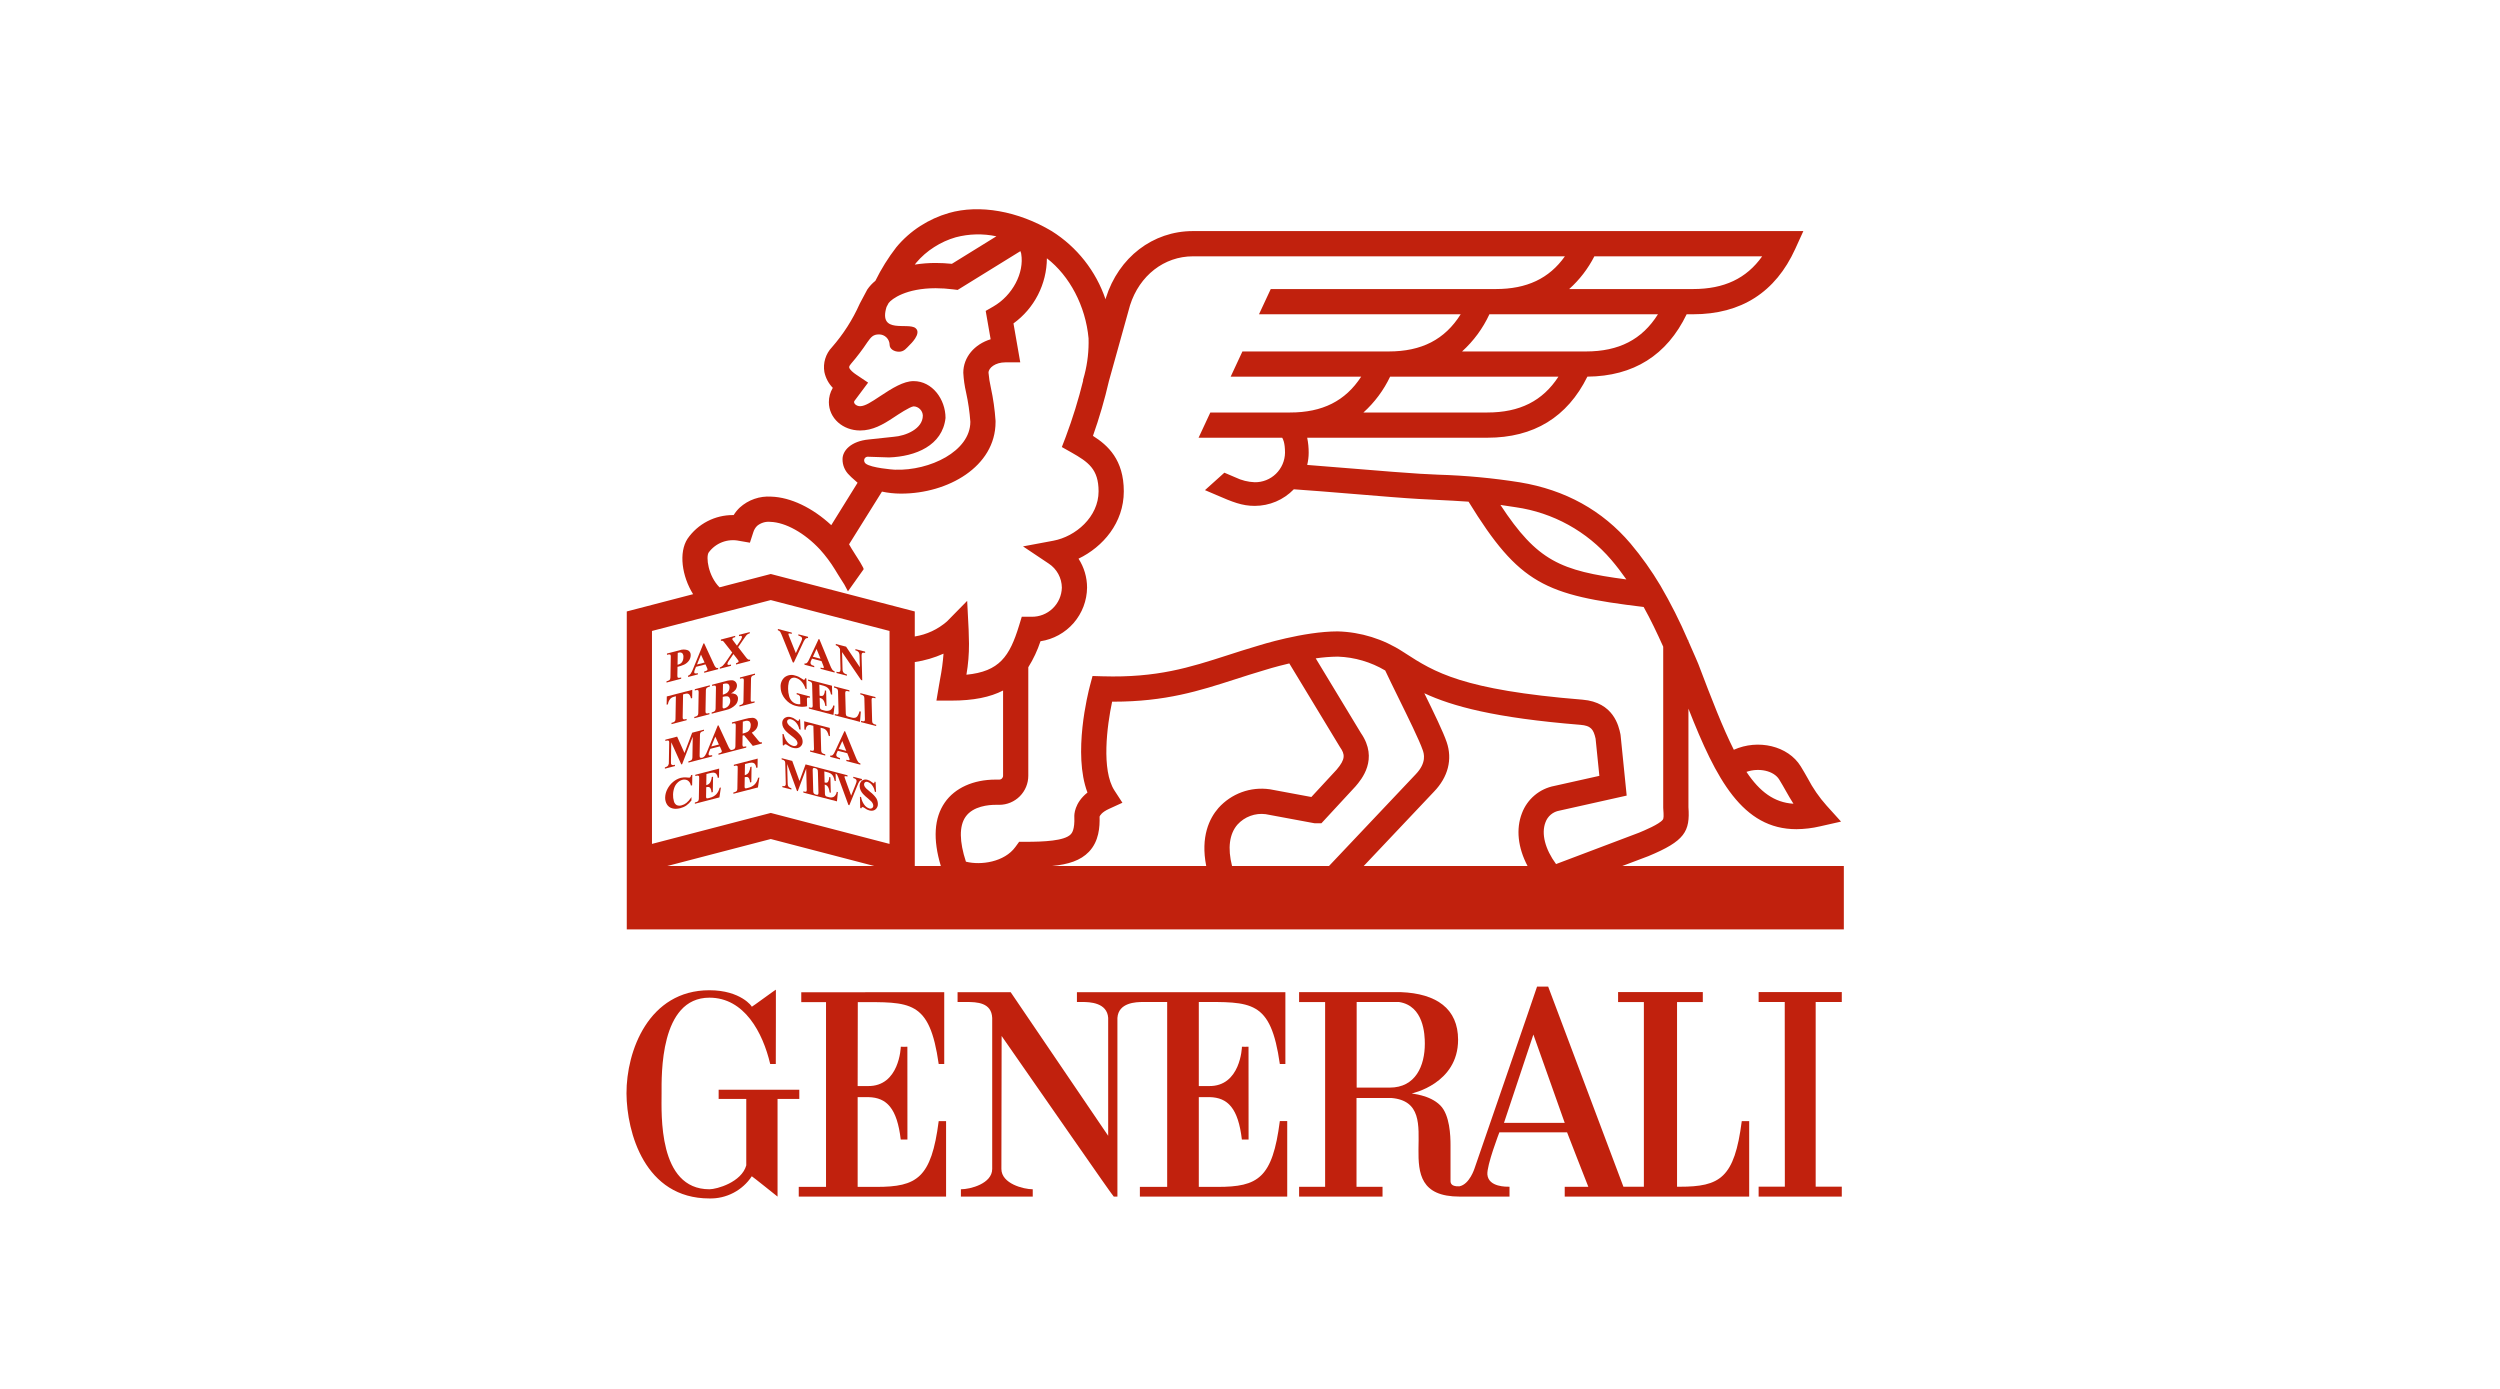 <?xml version="1.0" encoding="UTF-8"?> <svg xmlns="http://www.w3.org/2000/svg" width="144" height="80" viewBox="0 0 144 80" fill="none"><g clip-path="url(#clip0_10138_129)"><mask id="mask0_10138_129" style="mask-type:luminance" maskUnits="userSpaceOnUse" x="-32" y="-27" width="208" height="149"><path d="M175.739 -26.197H-31.805V121.391H175.739V-26.197Z" fill="white"></path></mask><g mask="url(#mask0_10138_129)"><path fill-rule="evenodd" clip-rule="evenodd" d="M49.401 62.557L49.409 57.723C52.433 57.723 53.542 57.57 54.069 61.287H54.388V57.151L46.153 57.154V57.723H47.579V68.363H46.008V68.924H54.494V64.576H54.069C53.646 67.864 52.814 68.365 50.482 68.365H49.401V63.195H50.028C51.074 63.221 51.67 63.833 51.883 65.637H52.268L52.265 60.292C52.258 60.302 51.886 60.292 51.886 60.292C51.886 60.318 51.811 62.59 49.982 62.557L49.401 62.557Z" fill="#C1210D"></path><path fill-rule="evenodd" clip-rule="evenodd" d="M46.04 62.77H41.394V63.297H42.985V67.124C42.716 68.096 41.288 68.502 40.862 68.502C37.894 68.502 38.107 64.15 38.107 62.986C38.107 61.92 38.001 57.466 40.862 57.466C42.878 57.466 43.938 59.478 44.364 61.286H44.686C44.686 60.541 44.698 56.999 44.691 57.007C44.698 56.979 43.308 58.006 43.303 57.99C43.335 57.984 42.668 57.038 40.862 57.038C37.36 57.038 36.076 60.541 36.086 62.986C36.103 65.221 37.131 69.031 40.862 69.031C41.344 69.042 41.82 68.931 42.247 68.707C42.674 68.484 43.038 68.156 43.303 67.753C43.308 67.739 44.782 68.92 44.787 68.924V63.297H46.04L46.04 62.77Z" fill="#C1210D"></path><path fill-rule="evenodd" clip-rule="evenodd" d="M100.326 64.576C99.904 67.864 99.072 68.356 96.741 68.356H96.598V57.718H98.082V57.144H93.202V57.718H94.687V68.356H93.509L89.174 56.827H88.535C88.55 56.82 84.934 67.288 84.927 67.319C84.934 67.288 84.654 68.218 84.059 68.332C83.511 68.358 83.55 68.072 83.55 67.971V65.955C83.55 65.427 83.511 64.223 82.962 63.672C82.347 63.051 81.296 63.005 81.32 62.981C81.32 62.981 83.986 62.429 83.986 59.89C83.986 58.11 82.751 57.225 80.687 57.147H74.828V57.719H76.327V68.358H74.828V68.924H79.634V68.358H78.135V63.243H80.134C83.602 63.53 79.539 68.93 84.083 68.924H86.948V68.356C86.788 68.356 85.738 68.386 85.673 67.654C85.63 67.124 86.364 65.221 86.364 65.221H90.263C90.262 65.214 91.477 68.358 91.487 68.358H90.128V68.924H100.753V64.576H100.326ZM80.049 62.646H78.144V57.715H80.581C82.011 57.932 82.07 59.59 82.07 60.117C82.07 61.392 81.538 62.646 80.049 62.646ZM86.629 64.677L88.323 59.59L90.128 64.677H86.629Z" fill="#C1210D"></path><path fill-rule="evenodd" clip-rule="evenodd" d="M69.051 57.715C72.075 57.715 73.192 57.57 73.718 61.286H74.038V57.15H62.031V57.715H62.345C62.768 57.715 63.773 57.746 63.832 58.634H63.831V65.422L58.215 57.15H55.156V57.715H55.664C56.267 57.715 57.113 57.742 57.151 58.634V67.33C57.151 68.18 55.883 68.502 55.354 68.502H55.348V68.924H59.486V68.502C58.956 68.502 57.68 68.18 57.68 67.33L57.694 59.674C59.918 62.86 64.114 68.93 64.153 68.924H64.363V58.634C64.421 57.746 65.426 57.715 65.85 57.715H67.229V68.364H65.657V68.924H74.144V64.575H73.718C73.296 67.864 72.465 68.365 70.131 68.365H69.051V63.194H69.677C70.723 63.22 71.319 63.832 71.532 65.636H71.918L71.915 60.291C71.908 60.301 71.536 60.291 71.536 60.291C71.536 60.318 71.461 62.59 69.631 62.557H69.051V57.715Z" fill="#C1210D"></path><path fill-rule="evenodd" clip-rule="evenodd" d="M106.087 57.717V57.144H101.297V57.717H102.801L102.807 68.351H101.297V68.924H106.087V68.351H104.583V57.717H106.087Z" fill="#C1210D"></path><path fill-rule="evenodd" clip-rule="evenodd" d="M93.443 49.882L94.927 49.321L94.948 49.313C97.052 48.439 97.352 47.893 97.254 46.49L97.254 40.818C98.855 44.896 100.37 47.761 103.475 47.761C103.932 47.757 104.387 47.703 104.832 47.598L106.044 47.324L105.211 46.402C104.785 45.925 104.42 45.397 104.124 44.829C104.001 44.613 103.875 44.389 103.722 44.141C102.994 42.958 101.267 42.559 99.868 43.187C99.232 41.923 98.593 40.275 97.822 38.242L97.656 37.854C97.523 37.551 97.39 37.245 97.254 36.939L97.254 36.888H97.231C96.766 35.802 96.233 34.746 95.638 33.726C95.131 32.874 94.556 32.065 93.918 31.307C92.3 29.4 90.157 28.215 87.549 27.783C85.993 27.536 84.424 27.389 82.851 27.342C82.516 27.326 82.166 27.308 81.793 27.289C81.061 27.248 79.549 27.124 78.087 27.004C77.1 26.922 76.09 26.84 75.295 26.78C75.35 26.552 75.379 26.318 75.38 26.083C75.382 25.791 75.353 25.5 75.294 25.213H85.67C88.345 25.213 90.28 24.028 91.433 21.695C94.093 21.671 96.014 20.461 97.151 18.102H97.521C100.289 18.102 102.269 16.836 103.405 14.339L103.873 13.31H68.714C66.405 13.31 64.437 14.821 63.7 17.157L63.678 17.239C63.128 15.614 62.035 14.227 60.584 13.315C58.635 12.152 56.417 11.761 54.65 12.27C54.071 12.438 53.519 12.689 53.011 13.016C52.489 13.352 52.021 13.766 51.625 14.245C51.16 14.846 50.758 15.493 50.422 16.175C50.242 16.319 50.085 16.488 49.955 16.678L49.533 17.47L49.511 17.515C49.107 18.42 48.57 19.258 47.918 20.003C47.74 20.19 47.608 20.416 47.533 20.663C47.457 20.91 47.441 21.171 47.484 21.426C47.556 21.771 47.724 22.088 47.969 22.34L47.957 22.362C47.816 22.605 47.742 22.881 47.743 23.163C47.743 24.093 48.55 24.796 49.543 24.796C50.265 24.796 50.854 24.46 51.479 24.044C51.732 23.876 52.404 23.429 52.624 23.406C52.763 23.41 52.895 23.468 52.993 23.567C53.092 23.665 53.15 23.797 53.155 23.937C53.155 24.698 52.175 25.11 51.472 25.16L50.045 25.313C49.016 25.41 48.53 25.956 48.53 26.445C48.527 26.619 48.561 26.792 48.63 26.952C48.699 27.112 48.8 27.256 48.928 27.375L49.033 27.482L49.397 27.806L47.881 30.249C46.802 29.247 45.539 28.641 44.419 28.606C44.09 28.584 43.761 28.628 43.45 28.737C43.139 28.845 42.853 29.015 42.609 29.237C42.474 29.365 42.357 29.51 42.259 29.668H42.232C41.716 29.664 41.206 29.785 40.748 30.023C40.29 30.26 39.896 30.606 39.602 31.031C39.088 31.819 39.273 33.183 39.923 34.225L36.102 35.22V53.534H106.205V49.882H93.443ZM102.484 44.903C102.623 45.127 102.742 45.34 102.858 45.544C103 45.796 103.139 46.04 103.303 46.295C102.201 46.226 101.368 45.615 100.596 44.46C101.307 44.211 102.168 44.387 102.484 44.903ZM87.311 29.217C89.451 29.524 91.407 30.602 92.812 32.249C93.11 32.599 93.397 32.973 93.679 33.375C89.876 32.875 88.552 32.319 86.425 29.084C86.709 29.123 87.002 29.166 87.311 29.217ZM85.67 23.76H78.534C79.176 23.18 79.698 22.479 80.07 21.697H89.766C88.855 23.098 87.534 23.76 85.67 23.76ZM91.349 20.244H84.215C84.878 19.643 85.414 18.915 85.79 18.102H95.498C94.584 19.558 93.248 20.244 91.349 20.244ZM91.835 14.764H101.501C100.595 16.044 99.305 16.649 97.521 16.649L90.385 16.649C90.98 16.116 91.472 15.476 91.835 14.764ZM52.77 15.138C53.069 14.783 53.421 14.477 53.813 14.229C54.197 13.982 54.615 13.793 55.053 13.667C55.818 13.466 56.619 13.447 57.392 13.611L54.829 15.196C54.509 15.164 54.196 15.147 53.895 15.147C53.492 15.146 53.09 15.178 52.692 15.241C52.719 15.207 52.744 15.172 52.77 15.138ZM49.776 26.486C49.782 26.44 49.804 26.397 49.838 26.364C49.872 26.331 49.916 26.311 49.963 26.307L51.213 26.348C52.736 26.294 54.286 25.666 54.462 24.076C54.462 23 53.7 21.952 52.624 21.952C52.048 21.952 51.4 22.351 50.675 22.833C50.201 23.148 49.827 23.397 49.543 23.397C49.35 23.397 49.196 23.269 49.196 23.163C49.196 23.145 49.199 23.127 49.204 23.11L50.003 22.039L49.313 21.575C49.166 21.478 48.938 21.298 48.912 21.16C48.9 21.096 48.991 20.983 49.022 20.949C49.362 20.554 49.677 20.139 49.966 19.704C50.17 19.419 50.288 19.262 50.63 19.262C50.791 19.261 50.945 19.323 51.06 19.436C51.175 19.55 51.24 19.704 51.242 19.865C51.242 20.085 51.483 20.259 51.782 20.259C52.082 20.259 52.217 20.047 52.401 19.865C52.401 19.865 53.114 19.211 52.737 18.902C52.307 18.549 50.584 19.269 51.063 17.683L51.183 17.457C51.366 17.213 52.191 16.601 53.895 16.601C54.232 16.602 54.57 16.625 54.905 16.668L55.16 16.7L58.775 14.466C58.792 14.508 58.807 14.552 58.818 14.596V14.595L58.821 14.618C59.009 15.715 58.319 17.02 57.217 17.654L56.776 17.908L57.061 19.542C56.132 19.826 55.486 20.572 55.486 21.469C55.506 21.852 55.56 22.233 55.647 22.607C55.769 23.163 55.851 23.727 55.892 24.295C55.892 25.995 53.551 27.12 51.57 27.055L51.52 27.054C51.438 27.051 50.177 26.951 49.868 26.706C49.835 26.681 49.809 26.647 49.793 26.608C49.777 26.57 49.771 26.528 49.776 26.486ZM40.819 31.825C41.016 31.555 41.286 31.348 41.598 31.229C41.91 31.11 42.249 31.083 42.575 31.152L43.195 31.259L43.389 30.661C43.431 30.521 43.506 30.394 43.609 30.291C43.715 30.203 43.837 30.138 43.968 30.098C44.099 30.058 44.236 30.045 44.373 30.059C45.248 30.086 46.343 30.697 47.233 31.653C47.556 32.011 47.846 32.399 48.098 32.811C48.148 32.898 48.205 32.989 48.256 33.071C48.328 33.185 48.388 33.278 48.4 33.3C48.566 33.541 48.714 33.795 48.842 34.06C49.142 33.637 49.442 33.214 49.743 32.792C49.751 32.78 49.738 32.74 49.713 32.686C49.615 32.498 49.507 32.316 49.39 32.139C49.368 32.103 49.344 32.067 49.321 32.031C49.32 32.028 49.318 32.026 49.316 32.024C49.308 32.007 49.267 31.944 49.214 31.861C49.114 31.704 48.97 31.477 48.906 31.352L50.801 28.317C51.151 28.391 51.508 28.43 51.866 28.432L51.914 28.432C54.583 28.432 57.344 26.888 57.344 24.305V24.242C57.301 23.598 57.21 22.959 57.073 22.329C57.008 22.046 56.963 21.759 56.938 21.469C56.938 21.187 57.335 20.872 57.903 20.872H58.767L58.376 18.629C58.969 18.2 59.452 17.637 59.786 16.985C60.12 16.333 60.297 15.612 60.301 14.879C61.608 15.885 62.532 17.63 62.701 19.487C62.722 20.189 62.644 20.892 62.47 21.573L62.378 21.905L62.393 21.909C62.121 23.013 61.785 24.101 61.386 25.166L61.162 25.75L61.707 26.057C62.68 26.61 63.278 27.015 63.278 28.301C63.278 29.775 61.955 30.905 60.675 31.145L58.926 31.472L60.406 32.462C60.636 32.613 60.825 32.818 60.957 33.059C61.089 33.301 61.16 33.571 61.163 33.846C61.152 34.301 60.962 34.734 60.633 35.048C60.305 35.363 59.866 35.534 59.411 35.525H58.854L58.697 36.038C58.154 37.812 57.564 38.678 55.666 38.864C55.768 38.272 55.817 37.673 55.814 37.073C55.814 36.901 55.8 36.418 55.793 36.263L55.709 34.61L54.549 35.791C54.024 36.25 53.38 36.552 52.691 36.661V35.22L44.396 33.062L41.445 33.83C40.786 33.17 40.653 32.078 40.819 31.825ZM38.433 49.882L44.396 48.327L50.359 49.882H38.433ZM51.237 48.609L44.396 46.825L37.554 48.609V36.343L44.396 34.564L51.237 36.343L51.237 48.609ZM54.421 46.224C53.803 47.115 53.728 48.344 54.192 49.882H52.691V38.135C53.263 38.05 53.819 37.887 54.347 37.651C54.311 38.141 54.245 38.629 54.15 39.111C54.129 39.236 54.105 39.368 54.081 39.507L53.938 40.355H54.798C56.083 40.355 57.04 40.154 57.777 39.773V44.678C57.779 44.736 57.757 44.793 57.716 44.836C57.676 44.879 57.62 44.904 57.562 44.905H57.342C56.067 44.905 55.002 45.385 54.421 46.224ZM70.183 46.539C69.657 47.142 69.147 48.195 69.478 49.882H60.594C61.548 49.789 62.241 49.564 62.72 49.065C63.302 48.459 63.354 47.629 63.335 47.037C63.353 46.985 63.45 46.786 63.884 46.589L64.651 46.238L64.192 45.531C63.432 44.361 63.763 41.806 64.058 40.417H64.126C67.139 40.417 69.088 39.789 71.142 39.128C71.678 38.955 72.232 38.777 72.815 38.606L72.834 38.6C72.845 38.595 73.446 38.405 74.264 38.213L77.161 42.997L77.186 43.037C77.475 43.45 77.511 43.723 76.986 44.337L75.534 45.907L73.154 45.464L73.132 45.461C72.59 45.384 72.037 45.442 71.523 45.63C71.009 45.818 70.549 46.131 70.183 46.539ZM70.966 49.882C70.704 48.854 70.811 48.031 71.279 47.495C71.481 47.272 71.734 47.101 72.016 46.997C72.299 46.892 72.602 46.858 72.9 46.896L75.659 47.409L75.728 47.421H76.113L78.062 45.313L78.079 45.294C78.413 44.906 79.425 43.728 78.391 42.227L75.786 37.922C76.205 37.86 76.628 37.827 77.051 37.822H77.07C78.028 37.857 78.962 38.131 79.788 38.62C79.978 39.028 80.241 39.564 80.534 40.16C81.081 41.271 81.763 42.655 81.952 43.214C82.013 43.389 82.197 43.923 81.544 44.6L76.55 49.882H70.966ZM87.987 49.882H78.55L82.594 45.604C83.411 44.758 83.671 43.742 83.328 42.743C83.132 42.167 82.597 41.062 82.041 39.931C83.646 40.678 86.081 41.35 91.033 41.75C91.63 41.799 91.787 42.003 91.906 42.547L92.123 44.689L89.535 45.268C89.115 45.347 88.722 45.533 88.395 45.808C88.067 46.083 87.816 46.438 87.665 46.839C87.311 47.751 87.431 48.827 87.987 49.882ZM89.019 47.366C89.081 47.192 89.188 47.038 89.329 46.92C89.471 46.802 89.641 46.723 89.822 46.693L93.697 45.826L93.347 42.361L93.336 42.286C93.24 41.832 92.951 40.45 91.151 40.301C84.225 39.741 82.617 38.711 80.933 37.621C80.93 37.616 80.928 37.611 80.927 37.606L80.916 37.61L80.807 37.54C79.685 36.809 78.383 36.403 77.046 36.368C75.084 36.37 72.6 37.149 72.399 37.213C71.8 37.389 71.239 37.569 70.697 37.745C68.528 38.443 66.654 39.049 63.506 38.955L62.93 38.938L62.782 39.494C62.669 39.924 61.789 43.41 62.638 45.651C61.876 46.253 61.876 46.949 61.881 47.042C61.913 47.809 61.731 47.997 61.672 48.059C61.309 48.438 60.102 48.488 59.086 48.488H58.702L58.485 48.787C57.858 49.65 56.505 49.854 55.637 49.633C55.257 48.471 55.246 47.583 55.614 47.052C56.047 46.425 56.968 46.358 57.342 46.358H57.562C58.005 46.356 58.43 46.179 58.743 45.864C59.056 45.549 59.231 45.122 59.23 44.678V38.433C59.523 37.964 59.758 37.461 59.932 36.936C60.672 36.825 61.349 36.452 61.841 35.886C62.332 35.32 62.607 34.597 62.615 33.846C62.615 33.255 62.444 32.676 62.123 32.18C63.529 31.502 64.731 30.116 64.731 28.301C64.731 26.485 63.819 25.652 62.954 25.106C63.32 24.072 63.627 23.018 63.874 21.949L65.09 17.583C65.635 15.87 67.055 14.764 68.714 14.764H90.138C89.232 16.044 87.943 16.649 86.159 16.649L73.195 16.649L72.518 18.102H84.136C83.222 19.558 81.886 20.244 79.989 20.244H71.563L70.886 21.697H78.404C77.493 23.099 76.171 23.76 74.308 23.76H69.715L69.038 25.213H73.853C73.897 25.273 74.017 25.494 74.017 26.083C74.009 26.54 73.82 26.974 73.493 27.292C73.166 27.61 72.726 27.784 72.27 27.777C71.886 27.762 71.508 27.667 71.162 27.499C70.949 27.409 70.736 27.317 70.524 27.227L69.406 28.232C69.616 28.322 69.825 28.411 70.034 28.499V28.5C71.001 28.92 71.54 29.139 72.27 29.139C72.691 29.139 73.107 29.055 73.494 28.891C73.881 28.727 74.231 28.486 74.524 28.183C75.348 28.237 76.679 28.347 77.968 28.452C79.507 28.58 80.962 28.699 81.714 28.74C82.09 28.76 82.443 28.778 82.78 28.794C83.42 28.825 84.003 28.855 84.589 28.897C87.513 33.656 89.011 34.281 94.674 34.962C95.083 35.694 95.45 36.469 95.801 37.249V46.516L95.803 46.569C95.834 46.995 95.834 47.14 95.775 47.216C95.58 47.475 94.705 47.84 94.402 47.965L89.629 49.77C88.996 48.91 88.768 48.014 89.019 47.366Z" fill="#C1210D"></path><path fill-rule="evenodd" clip-rule="evenodd" d="M39.235 39.097L39.236 39.02L39.217 39.026C39.172 39.041 39.123 39.047 39.075 39.043C39.066 39.042 39.057 39.038 39.048 39.033C39.041 39.027 39.034 39.02 39.029 39.011C39.016 38.96 39.012 38.907 39.017 38.855L39.025 38.411C39.155 38.38 39.283 38.337 39.405 38.283C39.515 38.231 39.609 38.153 39.681 38.055C39.746 37.965 39.782 37.858 39.785 37.747C39.79 37.69 39.778 37.632 39.751 37.581C39.724 37.53 39.683 37.488 39.633 37.459C39.471 37.396 39.291 37.396 39.128 37.46L38.429 37.641L38.418 37.643L38.417 37.719L38.437 37.714C38.483 37.698 38.531 37.692 38.579 37.696C38.589 37.698 38.598 37.702 38.606 37.707C38.614 37.713 38.62 37.72 38.625 37.729C38.638 37.78 38.642 37.833 38.636 37.885L38.618 38.95C38.62 39.006 38.615 39.062 38.601 39.116C38.589 39.141 38.571 39.163 38.549 39.18C38.504 39.208 38.454 39.227 38.403 39.237L38.392 39.24L38.391 39.316L39.224 39.099L39.235 39.097ZM39.027 38.287L39.038 37.607L39.077 37.597C39.112 37.584 39.15 37.578 39.188 37.582C39.226 37.586 39.262 37.598 39.294 37.619C39.322 37.651 39.342 37.689 39.354 37.729C39.366 37.77 39.369 37.813 39.363 37.855C39.366 37.955 39.338 38.054 39.283 38.138C39.23 38.209 39.154 38.258 39.068 38.278C39.058 38.28 39.044 38.283 39.027 38.287Z" fill="#C1210D"></path><path fill-rule="evenodd" clip-rule="evenodd" d="M39.643 38.916L39.634 38.92L39.633 38.994L40.196 38.847L40.197 38.774L40.179 38.777C40.131 38.788 40.08 38.793 40.03 38.789C40 38.779 39.987 38.756 39.988 38.716C39.991 38.669 40.003 38.623 40.021 38.58L40.089 38.41L40.636 38.268L40.712 38.44C40.725 38.466 40.736 38.492 40.745 38.519C40.75 38.532 40.752 38.545 40.751 38.558C40.751 38.568 40.749 38.577 40.745 38.586C40.742 38.595 40.736 38.603 40.729 38.609C40.692 38.639 40.649 38.658 40.603 38.667L40.561 38.678L40.56 38.754L41.354 38.548L41.365 38.546L41.366 38.471L41.349 38.474C41.315 38.482 41.278 38.478 41.246 38.462C41.19 38.406 41.147 38.338 41.12 38.263L40.565 37.067L40.559 37.055L40.518 37.066L39.919 38.532C39.884 38.63 39.837 38.723 39.78 38.81C39.745 38.858 39.697 38.894 39.643 38.916ZM40.146 38.276L40.377 37.706L40.585 38.162L40.146 38.276Z" fill="#C1210D"></path><path fill-rule="evenodd" clip-rule="evenodd" d="M42.108 38.277L42.089 38.282C42.057 38.291 42.024 38.297 41.991 38.3H41.987C41.962 38.302 41.938 38.295 41.917 38.282C41.91 38.276 41.905 38.269 41.901 38.261C41.897 38.253 41.895 38.244 41.895 38.236C41.917 38.159 41.955 38.087 42.006 38.026L42.244 37.673L42.46 37.951C42.489 37.986 42.516 38.023 42.538 38.062C42.543 38.072 42.546 38.082 42.545 38.093C42.544 38.112 42.535 38.13 42.521 38.142C42.487 38.169 42.448 38.189 42.406 38.199L42.396 38.203L42.395 38.277L43.195 38.07L43.205 38.067L43.207 37.994L43.19 37.996C43.156 38.002 43.121 37.998 43.089 37.984C43.031 37.94 42.981 37.886 42.941 37.825L42.517 37.276L42.82 36.832C42.903 36.711 42.955 36.637 42.976 36.612C43.002 36.581 43.032 36.553 43.065 36.531C43.099 36.51 43.135 36.495 43.173 36.486L43.184 36.483L43.186 36.408L42.566 36.568L42.565 36.643L42.583 36.639C42.615 36.629 42.649 36.624 42.683 36.627C42.7 36.629 42.715 36.638 42.725 36.651C42.736 36.664 42.741 36.681 42.74 36.698C42.715 36.791 42.67 36.878 42.609 36.952L42.448 37.191L42.267 36.948L42.19 36.847C42.184 36.835 42.182 36.822 42.183 36.81C42.183 36.8 42.186 36.79 42.19 36.781C42.194 36.772 42.2 36.764 42.208 36.757C42.232 36.734 42.263 36.719 42.296 36.714L42.347 36.7L42.348 36.624L41.534 36.835L41.523 36.838L41.522 36.911L41.539 36.909C41.565 36.905 41.592 36.906 41.618 36.912C41.639 36.92 41.658 36.932 41.673 36.949C41.679 36.954 41.699 36.979 41.784 37.087L42.175 37.585L41.856 38.057C41.791 38.159 41.716 38.255 41.633 38.344C41.585 38.386 41.53 38.42 41.471 38.442L41.461 38.445L41.461 38.519L42.106 38.352L42.108 38.277Z" fill="#C1210D"></path><path fill-rule="evenodd" clip-rule="evenodd" d="M39.453 39.968C39.501 39.953 39.552 39.947 39.603 39.95C39.648 39.96 39.689 39.984 39.719 40.02C39.758 40.078 39.784 40.144 39.796 40.213L39.8 40.227L39.868 40.209L39.876 39.734L38.417 40.113L38.407 40.115L38.398 40.59L38.472 40.571L38.474 40.562C38.489 40.45 38.534 40.344 38.605 40.256C38.667 40.191 38.747 40.147 38.834 40.13L38.931 40.104L38.909 41.351C38.912 41.401 38.907 41.452 38.895 41.501C38.886 41.527 38.87 41.549 38.849 41.566C38.818 41.592 38.782 41.61 38.743 41.618L38.68 41.634L38.678 41.711L39.536 41.488L39.547 41.486L39.548 41.409L39.476 41.428C39.444 41.438 39.409 41.44 39.376 41.433C39.367 41.431 39.359 41.426 39.351 41.421C39.344 41.415 39.337 41.408 39.333 41.399C39.322 41.351 39.318 41.301 39.323 41.251L39.345 39.997L39.453 39.968Z" fill="#C1210D"></path><path fill-rule="evenodd" clip-rule="evenodd" d="M40.671 39.681C40.68 39.655 40.696 39.633 40.717 39.616C40.748 39.591 40.784 39.573 40.823 39.564L40.887 39.548L40.888 39.472L40.032 39.694L40.021 39.697L40.02 39.773L40.091 39.754C40.123 39.744 40.157 39.742 40.19 39.75C40.199 39.752 40.207 39.756 40.215 39.762C40.222 39.767 40.228 39.775 40.232 39.783C40.244 39.832 40.247 39.882 40.242 39.931L40.223 41.011C40.226 41.061 40.221 41.112 40.208 41.161C40.2 41.186 40.185 41.208 40.165 41.225C40.134 41.25 40.097 41.268 40.059 41.278L39.994 41.293L39.992 41.369L40.849 41.147L40.86 41.144L40.862 41.069L40.789 41.087C40.758 41.097 40.724 41.099 40.691 41.092C40.682 41.09 40.673 41.085 40.666 41.079C40.658 41.074 40.652 41.066 40.648 41.058C40.637 41.009 40.634 40.959 40.638 40.91L40.657 39.832C40.654 39.781 40.659 39.73 40.671 39.681Z" fill="#C1210D"></path><path fill-rule="evenodd" clip-rule="evenodd" d="M41.203 40.91C41.191 40.935 41.173 40.957 41.151 40.974C41.106 41.002 41.056 41.021 41.004 41.032L40.994 41.033L40.992 41.11L41.825 40.894C42.025 40.851 42.209 40.752 42.355 40.609C42.449 40.515 42.504 40.389 42.508 40.255C42.514 40.203 42.504 40.15 42.48 40.103C42.456 40.057 42.419 40.018 42.374 39.991C42.291 39.952 42.2 39.934 42.108 39.939C42.204 39.891 42.289 39.823 42.359 39.74C42.413 39.671 42.444 39.586 42.449 39.498C42.452 39.424 42.428 39.352 42.383 39.294C42.336 39.235 42.269 39.196 42.195 39.185C42.061 39.177 41.927 39.194 41.8 39.235L41.031 39.435L41.02 39.438L41.019 39.514L41.038 39.508C41.084 39.493 41.133 39.487 41.181 39.49C41.19 39.492 41.2 39.496 41.207 39.502C41.215 39.507 41.222 39.515 41.226 39.523C41.24 39.574 41.244 39.627 41.238 39.68L41.219 40.744C41.222 40.8 41.217 40.856 41.203 40.91ZM41.631 40.139C41.714 40.114 41.8 40.103 41.886 40.107C41.912 40.11 41.938 40.12 41.961 40.134C41.983 40.149 42.002 40.168 42.016 40.191C42.05 40.246 42.066 40.311 42.062 40.376C42.062 40.441 42.047 40.505 42.019 40.563C41.99 40.622 41.949 40.673 41.898 40.714C41.848 40.754 41.791 40.783 41.729 40.799C41.715 40.804 41.701 40.807 41.687 40.806C41.672 40.805 41.658 40.801 41.646 40.794C41.636 40.783 41.629 40.771 41.624 40.757C41.62 40.744 41.618 40.73 41.62 40.715L41.631 40.139ZM41.978 39.783C41.948 39.836 41.908 39.882 41.858 39.918C41.79 39.963 41.714 39.996 41.634 40.014L41.644 39.399C41.719 39.375 41.798 39.365 41.876 39.372C41.898 39.375 41.919 39.383 41.938 39.395C41.956 39.407 41.973 39.423 41.985 39.441C42.014 39.489 42.026 39.544 42.021 39.599C42.022 39.663 42.007 39.726 41.978 39.783Z" fill="#C1210D"></path><path fill-rule="evenodd" clip-rule="evenodd" d="M43.272 39.006C43.281 38.981 43.297 38.959 43.317 38.942C43.349 38.917 43.385 38.899 43.425 38.891L43.488 38.873L43.489 38.798L42.633 39.02L42.621 39.023L42.621 39.098L42.692 39.079C42.724 39.07 42.758 39.069 42.79 39.076C42.799 39.078 42.808 39.081 42.815 39.087C42.823 39.093 42.829 39.1 42.833 39.109C42.844 39.157 42.848 39.207 42.843 39.256L42.824 40.336C42.827 40.387 42.822 40.438 42.809 40.487C42.801 40.512 42.786 40.534 42.766 40.551C42.735 40.576 42.698 40.594 42.659 40.603L42.594 40.62L42.594 40.696L43.451 40.473L43.462 40.471L43.463 40.394L43.39 40.413C43.358 40.423 43.325 40.424 43.292 40.418C43.283 40.416 43.275 40.411 43.267 40.406C43.26 40.4 43.253 40.392 43.249 40.384C43.237 40.336 43.234 40.286 43.239 40.237L43.258 39.157C43.254 39.107 43.259 39.056 43.272 39.006Z" fill="#C1210D"></path><path fill-rule="evenodd" clip-rule="evenodd" d="M43.871 42.757C43.837 42.765 43.801 42.761 43.769 42.746C43.73 42.717 43.696 42.682 43.667 42.643L43.303 42.202C43.386 42.16 43.46 42.104 43.522 42.035C43.606 41.94 43.654 41.819 43.658 41.692C43.661 41.648 43.655 41.603 43.641 41.56C43.626 41.518 43.603 41.478 43.573 41.445C43.544 41.414 43.509 41.389 43.47 41.372C43.431 41.355 43.389 41.346 43.346 41.345C43.2 41.348 43.056 41.371 42.916 41.414L42.172 41.608L42.161 41.61L42.16 41.686L42.179 41.68C42.225 41.665 42.273 41.659 42.321 41.663C42.331 41.664 42.34 41.668 42.348 41.674C42.356 41.68 42.363 41.687 42.367 41.696C42.38 41.747 42.383 41.8 42.378 41.852L42.361 42.916C42.364 42.972 42.358 43.028 42.343 43.082C42.331 43.107 42.313 43.129 42.291 43.146C42.253 43.17 42.211 43.187 42.167 43.196C42.135 43.205 42.1 43.2 42.071 43.185C42.016 43.127 41.973 43.059 41.945 42.985L41.389 41.789L41.384 41.779L41.343 41.789L40.744 43.253C40.708 43.352 40.662 43.446 40.605 43.533C40.57 43.58 40.523 43.617 40.469 43.639L40.45 43.643C40.418 43.654 40.384 43.655 40.351 43.648C40.342 43.646 40.333 43.642 40.326 43.636C40.318 43.63 40.312 43.623 40.307 43.615C40.297 43.566 40.294 43.516 40.298 43.467L40.317 42.384C40.315 42.334 40.319 42.284 40.331 42.236C40.34 42.211 40.355 42.189 40.375 42.172C40.407 42.147 40.444 42.129 40.483 42.12L40.546 42.104L40.548 42.028L39.876 42.202L39.868 42.205L39.425 43.373L39.003 42.429L38.336 42.602L38.325 42.605L38.324 42.68L38.393 42.662C38.425 42.652 38.459 42.65 38.492 42.657C38.51 42.662 38.526 42.674 38.536 42.69C38.546 42.738 38.549 42.787 38.544 42.836L38.527 43.874C38.528 43.914 38.526 43.955 38.523 43.994C38.516 44.028 38.504 44.06 38.487 44.089C38.469 44.114 38.446 44.136 38.42 44.152C38.391 44.171 38.36 44.185 38.326 44.194L38.298 44.2L38.297 44.276L38.863 44.129L38.875 44.127L38.877 44.05L38.857 44.055C38.809 44.074 38.756 44.076 38.707 44.061C38.693 44.054 38.68 44.044 38.67 44.032C38.66 44.019 38.653 44.005 38.65 43.989C38.645 43.941 38.644 43.893 38.647 43.845L38.665 42.756L39.237 44.02L39.242 44.031L39.29 44.019L39.902 42.433L39.884 43.566C39.886 43.617 39.881 43.667 39.868 43.716C39.859 43.741 39.844 43.764 39.824 43.781C39.793 43.806 39.756 43.824 39.717 43.834L39.654 43.849L39.652 43.926L40.457 43.716V43.716L41.009 43.573L41.02 43.571L41.022 43.495L41.005 43.499C40.956 43.511 40.905 43.515 40.855 43.511C40.825 43.501 40.812 43.478 40.812 43.438C40.816 43.392 40.827 43.346 40.846 43.303L40.914 43.133L41.461 42.992L41.537 43.162C41.55 43.188 41.561 43.215 41.571 43.243C41.575 43.255 41.576 43.268 41.576 43.281C41.576 43.29 41.574 43.3 41.57 43.309C41.566 43.318 41.561 43.326 41.554 43.333C41.517 43.361 41.474 43.381 41.428 43.39L41.386 43.401L41.385 43.476L42.133 43.282L42.187 43.268L42.189 43.267L42.972 43.065L42.983 43.062L42.984 42.986L42.965 42.992C42.926 43.003 42.886 43.01 42.845 43.012C42.838 43.012 42.831 43.011 42.824 43.009C42.814 43.008 42.805 43.004 42.797 42.998C42.789 42.993 42.783 42.986 42.778 42.977C42.764 42.926 42.76 42.873 42.766 42.82L42.773 42.371L42.859 42.349L43.356 42.956L43.362 42.963L43.877 42.83L43.887 42.827L43.889 42.753L43.871 42.757ZM43.24 41.795C43.24 41.87 43.224 41.943 43.191 42.01C43.162 42.067 43.119 42.115 43.066 42.15C42.99 42.192 42.909 42.223 42.824 42.242L42.776 42.255L42.787 41.566L42.903 41.536C42.945 41.519 42.99 41.512 43.035 41.515C43.081 41.517 43.125 41.53 43.164 41.552C43.194 41.585 43.216 41.623 43.229 41.665C43.242 41.707 43.246 41.752 43.24 41.795ZM41.409 42.885L40.971 42.998L41.201 42.429L41.409 42.885Z" fill="#C1210D"></path><path fill-rule="evenodd" clip-rule="evenodd" d="M39.802 44.66C39.799 44.694 39.787 44.725 39.768 44.752C39.753 44.772 39.732 44.787 39.709 44.794C39.665 44.795 39.621 44.792 39.578 44.785C39.457 44.768 39.334 44.774 39.215 44.803C39.054 44.847 38.903 44.926 38.775 45.034C38.637 45.148 38.523 45.29 38.442 45.45C38.363 45.599 38.318 45.764 38.313 45.933C38.308 46.074 38.343 46.212 38.415 46.333C38.485 46.447 38.597 46.53 38.727 46.562C38.79 46.579 38.854 46.588 38.919 46.587C39.01 46.586 39.1 46.574 39.189 46.55C39.313 46.519 39.43 46.467 39.535 46.394C39.645 46.315 39.742 46.219 39.823 46.11L39.826 46.106L39.829 45.911L39.802 45.95C39.728 46.062 39.638 46.163 39.535 46.25C39.455 46.314 39.362 46.361 39.263 46.386C39.168 46.419 39.065 46.414 38.974 46.373C38.934 46.348 38.9 46.316 38.873 46.278C38.846 46.24 38.826 46.197 38.816 46.152C38.78 46.028 38.764 45.899 38.768 45.769C38.771 45.626 38.798 45.483 38.849 45.349C38.889 45.245 38.952 45.152 39.033 45.076C39.108 45.002 39.201 44.947 39.302 44.919C39.354 44.904 39.407 44.899 39.46 44.905C39.513 44.911 39.565 44.927 39.611 44.953C39.659 44.985 39.7 45.026 39.731 45.075C39.763 45.123 39.783 45.178 39.792 45.235L39.796 45.25L39.867 45.231L39.878 44.63L39.804 44.65L39.802 44.66Z" fill="#C1210D"></path><path fill-rule="evenodd" clip-rule="evenodd" d="M41.448 45.387C41.414 45.525 41.347 45.651 41.251 45.755C41.153 45.852 41.03 45.919 40.896 45.951L40.8 45.976C40.771 45.986 40.74 45.988 40.71 45.982C40.703 45.98 40.696 45.976 40.691 45.971C40.685 45.965 40.681 45.959 40.678 45.952C40.668 45.9 40.666 45.847 40.671 45.795L40.678 45.344C40.728 45.328 40.782 45.324 40.834 45.332C40.855 45.339 40.874 45.35 40.89 45.365C40.907 45.38 40.92 45.398 40.929 45.418C40.961 45.483 40.979 45.554 40.983 45.626L40.984 45.645L41.057 45.625L41.072 44.735L40.998 44.755L40.997 44.764C40.989 44.872 40.958 44.976 40.906 45.069C40.883 45.107 40.851 45.14 40.815 45.166C40.778 45.191 40.737 45.209 40.693 45.219L40.68 45.222L40.691 44.585L40.844 44.544C40.924 44.52 41.006 44.506 41.088 44.502C41.149 44.503 41.208 44.526 41.253 44.566C41.302 44.631 41.333 44.708 41.34 44.789L41.344 44.805L41.415 44.787L41.423 44.27L40.063 44.623L40.052 44.625L40.05 44.701L40.122 44.682C40.159 44.67 40.199 44.67 40.235 44.684C40.244 44.688 40.251 44.694 40.257 44.702C40.263 44.709 40.267 44.718 40.269 44.728C40.275 44.771 40.276 44.815 40.273 44.859L40.254 45.939C40.257 45.99 40.252 46.041 40.24 46.09C40.231 46.115 40.216 46.137 40.197 46.154C40.165 46.179 40.128 46.196 40.089 46.206L40.025 46.222L40.023 46.298L41.428 45.933L41.438 45.931L41.523 45.359L41.449 45.379L41.448 45.387Z" fill="#C1210D"></path><path fill-rule="evenodd" clip-rule="evenodd" d="M43.666 44.81C43.633 44.948 43.566 45.075 43.47 45.179C43.372 45.277 43.249 45.344 43.115 45.375L43.019 45.4C42.99 45.41 42.959 45.412 42.93 45.407C42.922 45.405 42.915 45.401 42.91 45.395C42.904 45.39 42.9 45.383 42.897 45.376C42.887 45.324 42.885 45.272 42.89 45.219L42.897 44.769C42.947 44.753 43.001 44.749 43.053 44.756C43.073 44.764 43.092 44.775 43.109 44.789C43.125 44.804 43.138 44.822 43.148 44.842C43.18 44.907 43.198 44.978 43.201 45.051L43.202 45.069L43.276 45.05L43.29 44.159L43.217 44.179L43.216 44.188C43.208 44.295 43.177 44.4 43.126 44.494C43.102 44.532 43.07 44.565 43.034 44.59C42.997 44.616 42.955 44.634 42.911 44.644L42.899 44.647L42.91 44.009L43.064 43.969C43.143 43.944 43.225 43.93 43.307 43.927C43.368 43.927 43.427 43.95 43.471 43.991C43.521 44.055 43.551 44.132 43.559 44.213L43.562 44.229L43.634 44.211L43.642 43.694L42.281 44.047L42.271 44.05L42.269 44.125L42.341 44.106C42.378 44.094 42.417 44.095 42.454 44.108C42.462 44.112 42.47 44.118 42.476 44.126C42.482 44.133 42.486 44.142 42.489 44.151C42.493 44.195 42.494 44.24 42.492 44.284L42.473 45.364C42.475 45.414 42.471 45.465 42.459 45.514C42.451 45.539 42.436 45.562 42.415 45.578C42.384 45.603 42.347 45.621 42.308 45.63L42.244 45.646L42.242 45.722L43.647 45.359L43.657 45.356L43.742 44.783L43.668 44.802L43.666 44.81Z" fill="#C1210D"></path><path fill-rule="evenodd" clip-rule="evenodd" d="M45.664 38.15L45.722 38.165L46.248 37.044C46.282 36.957 46.328 36.876 46.385 36.802C46.404 36.784 46.426 36.77 46.451 36.761C46.475 36.752 46.502 36.748 46.528 36.751L46.543 36.753L46.542 36.68L45.985 36.536L45.987 36.611L45.997 36.614C46.044 36.625 46.088 36.643 46.129 36.667C46.15 36.68 46.168 36.699 46.181 36.72C46.193 36.738 46.199 36.76 46.2 36.781C46.2 36.804 46.196 36.828 46.19 36.85C46.171 36.903 46.149 36.955 46.125 37.006L45.84 37.621L45.49 36.747C45.45 36.648 45.428 36.592 45.422 36.571C45.417 36.555 45.414 36.539 45.413 36.522C45.411 36.5 45.421 36.493 45.429 36.49C45.473 36.481 45.519 36.485 45.561 36.501L45.606 36.512L45.604 36.437L44.805 36.229L44.806 36.304L44.816 36.307C44.863 36.321 44.905 36.349 44.937 36.387C44.991 36.486 45.037 36.589 45.076 36.695L45.664 38.15Z" fill="#C1210D"></path><path fill-rule="evenodd" clip-rule="evenodd" d="M46.353 38.217L46.336 38.215L46.339 38.288L46.902 38.435L46.899 38.36L46.89 38.356C46.836 38.342 46.784 38.319 46.736 38.289C46.721 38.276 46.708 38.261 46.699 38.242C46.69 38.224 46.685 38.204 46.685 38.184C46.686 38.144 46.695 38.104 46.713 38.068L46.772 37.937L47.319 38.079L47.407 38.299C47.438 38.377 47.443 38.393 47.444 38.397C47.449 38.411 47.452 38.425 47.452 38.44C47.452 38.464 47.443 38.472 47.435 38.476C47.425 38.479 47.414 38.481 47.402 38.481C47.373 38.48 47.343 38.475 47.315 38.466L47.265 38.453L47.267 38.529L48.073 38.738L48.071 38.663L48.061 38.661C48.019 38.648 47.982 38.624 47.953 38.592C47.894 38.508 47.847 38.416 47.813 38.319L47.199 36.824L47.196 36.817L47.155 36.806L46.608 37.977C46.579 38.053 46.536 38.124 46.482 38.184C46.464 38.198 46.443 38.209 46.421 38.215C46.398 38.22 46.375 38.221 46.353 38.217ZM46.824 37.83L47.032 37.377L47.264 37.944L46.824 37.83Z" fill="#C1210D"></path><path fill-rule="evenodd" clip-rule="evenodd" d="M48.153 37.173C48.192 37.182 48.229 37.199 48.261 37.222C48.296 37.253 48.326 37.288 48.35 37.328L48.383 37.377L48.413 38.531C48.415 38.612 48.402 38.667 48.372 38.69C48.345 38.703 48.316 38.71 48.287 38.711C48.258 38.712 48.229 38.706 48.202 38.695L48.182 38.691L48.184 38.766L48.783 38.921L48.782 38.846L48.733 38.833C48.68 38.818 48.632 38.79 48.594 38.75C48.548 38.695 48.525 38.624 48.53 38.552L48.503 37.56L49.596 39.166L49.6 39.17L49.665 39.187L49.628 37.801C49.624 37.75 49.629 37.698 49.642 37.649C49.646 37.638 49.652 37.629 49.659 37.621C49.667 37.612 49.676 37.606 49.687 37.602C49.729 37.595 49.773 37.596 49.815 37.604L49.833 37.606L49.831 37.533L49.271 37.388L49.273 37.463L49.283 37.466C49.356 37.479 49.422 37.518 49.467 37.577C49.499 37.639 49.514 37.709 49.51 37.78L49.528 38.434L48.738 37.253L48.735 37.248L48.141 37.094L48.143 37.169L48.153 37.173Z" fill="#C1210D"></path><path fill-rule="evenodd" clip-rule="evenodd" d="M45.23 40.268C45.305 40.358 45.392 40.437 45.488 40.504C45.599 40.577 45.721 40.631 45.85 40.662C45.956 40.691 46.066 40.707 46.176 40.711H46.216C46.304 40.712 46.392 40.702 46.477 40.682L46.489 40.679L46.48 40.326C46.476 40.291 46.477 40.256 46.486 40.222C46.489 40.213 46.494 40.204 46.501 40.197C46.508 40.19 46.516 40.185 46.525 40.182C46.561 40.176 46.598 40.178 46.634 40.187L46.652 40.191L46.65 40.116L45.889 39.918L45.89 39.994L45.94 40.008C45.972 40.015 46.002 40.03 46.027 40.051C46.047 40.067 46.064 40.087 46.075 40.11C46.086 40.15 46.091 40.191 46.089 40.233L46.098 40.561C46.065 40.565 46.031 40.567 45.997 40.566C45.961 40.565 45.925 40.559 45.89 40.549C45.789 40.525 45.697 40.473 45.623 40.4C45.542 40.317 45.484 40.214 45.455 40.102C45.417 39.964 45.396 39.822 45.394 39.679C45.391 39.557 45.403 39.434 45.43 39.315C45.447 39.22 45.499 39.135 45.575 39.076C45.615 39.052 45.659 39.037 45.705 39.032C45.751 39.027 45.797 39.032 45.841 39.048C45.965 39.084 46.077 39.154 46.163 39.251C46.27 39.37 46.349 39.511 46.393 39.665L46.395 39.672L46.463 39.69L46.448 39.092V39.08L46.382 39.064L46.377 39.077C46.371 39.105 46.357 39.131 46.336 39.15C46.33 39.155 46.323 39.158 46.315 39.16C46.307 39.161 46.299 39.161 46.292 39.159C46.248 39.136 46.206 39.11 46.167 39.081C46.115 39.045 46.061 39.012 46.004 38.984C45.938 38.954 45.87 38.929 45.799 38.911C45.697 38.876 45.588 38.867 45.482 38.885C45.376 38.903 45.276 38.947 45.191 39.013C45.111 39.084 45.048 39.174 45.009 39.274C44.969 39.374 44.954 39.482 44.964 39.589C44.967 39.727 44.997 39.863 45.053 39.989C45.098 40.09 45.158 40.184 45.23 40.268Z" fill="#C1210D"></path><path fill-rule="evenodd" clip-rule="evenodd" d="M48.006 41.181L48.069 40.649L47.997 40.631L47.994 40.644C47.984 40.698 47.963 40.75 47.933 40.795C47.902 40.841 47.862 40.88 47.815 40.909C47.705 40.956 47.581 40.961 47.468 40.921L47.372 40.895C47.337 40.889 47.305 40.875 47.278 40.854C47.26 40.839 47.246 40.821 47.238 40.799C47.227 40.745 47.222 40.69 47.224 40.636L47.212 40.193C47.267 40.207 47.318 40.23 47.364 40.262C47.41 40.3 47.446 40.349 47.47 40.404C47.503 40.48 47.525 40.562 47.533 40.645L47.535 40.655L47.608 40.675L47.585 39.796V39.784L47.512 39.765L47.511 39.783C47.511 39.875 47.484 39.965 47.434 40.041C47.394 40.09 47.327 40.101 47.231 40.076L47.209 40.071L47.193 39.434L47.339 39.472C47.424 39.49 47.507 39.519 47.585 39.557C47.654 39.595 47.714 39.648 47.76 39.712C47.81 39.796 47.844 39.89 47.86 39.987L47.862 39.996L47.934 40.014L47.922 39.51L47.921 39.499L46.547 39.142L46.55 39.218L46.613 39.234C46.657 39.244 46.698 39.266 46.731 39.297C46.751 39.316 46.765 39.339 46.772 39.366C46.779 39.41 46.782 39.456 46.781 39.501L46.809 40.58C46.815 40.628 46.813 40.677 46.801 40.724C46.799 40.733 46.794 40.741 46.788 40.747C46.781 40.754 46.773 40.758 46.764 40.761C46.73 40.769 46.694 40.768 46.661 40.757L46.589 40.738L46.591 40.813L47.99 41.177L48.006 41.181Z" fill="#C1210D"></path><path fill-rule="evenodd" clip-rule="evenodd" d="M49.584 40.989L49.509 40.969L49.506 40.983C49.483 41.074 49.447 41.161 49.397 41.241C49.365 41.289 49.317 41.325 49.262 41.342C49.194 41.357 49.123 41.353 49.057 41.332L48.923 41.297C48.875 41.288 48.828 41.273 48.784 41.251C48.761 41.238 48.743 41.217 48.733 41.193C48.719 41.141 48.714 41.087 48.715 41.033L48.687 39.988C48.682 39.941 48.685 39.892 48.696 39.845C48.699 39.837 48.704 39.829 48.711 39.822C48.717 39.816 48.725 39.811 48.734 39.808C48.768 39.8 48.804 39.801 48.837 39.812L48.927 39.836L48.924 39.76L48.039 39.53L48.04 39.605L48.105 39.622C48.142 39.63 48.176 39.647 48.206 39.67C48.228 39.687 48.245 39.709 48.256 39.733C48.269 39.784 48.275 39.837 48.272 39.889L48.3 40.968C48.306 41.016 48.303 41.064 48.293 41.111C48.29 41.12 48.285 41.128 48.279 41.135C48.272 41.141 48.264 41.146 48.255 41.149C48.221 41.157 48.185 41.156 48.152 41.144L48.08 41.125L48.083 41.202L49.518 41.575L49.535 41.579L49.583 41.001L49.584 40.989Z" fill="#C1210D"></path><path fill-rule="evenodd" clip-rule="evenodd" d="M49.557 39.999L49.621 40.016C49.658 40.024 49.693 40.041 49.723 40.064C49.745 40.08 49.762 40.102 49.773 40.127C49.786 40.178 49.791 40.23 49.789 40.282L49.817 41.362C49.822 41.409 49.82 41.458 49.81 41.505C49.807 41.513 49.802 41.521 49.796 41.528C49.789 41.534 49.781 41.539 49.773 41.542C49.738 41.551 49.702 41.549 49.669 41.538L49.596 41.519L49.598 41.596L50.449 41.815L50.468 41.82L50.467 41.745L50.402 41.728C50.365 41.72 50.33 41.703 50.3 41.68C50.278 41.664 50.261 41.642 50.249 41.617C50.237 41.566 50.231 41.514 50.233 41.461L50.205 40.381C50.2 40.334 50.202 40.285 50.212 40.239C50.215 40.23 50.22 40.222 50.227 40.215C50.233 40.209 50.242 40.204 50.25 40.201C50.285 40.193 50.321 40.194 50.354 40.205L50.426 40.224L50.424 40.149L49.555 39.924L49.557 39.999Z" fill="#C1210D"></path><path fill-rule="evenodd" clip-rule="evenodd" d="M45.669 42.96C45.544 42.922 45.434 42.846 45.352 42.744C45.247 42.616 45.176 42.463 45.145 42.3L45.143 42.291L45.071 42.273L45.088 42.912V42.923L45.154 42.941L45.16 42.929C45.169 42.906 45.185 42.888 45.206 42.877C45.223 42.868 45.243 42.866 45.261 42.871C45.293 42.881 45.323 42.897 45.35 42.917C45.405 42.955 45.463 42.99 45.523 43.021C45.57 43.044 45.619 43.062 45.669 43.074C45.725 43.09 45.782 43.098 45.84 43.098C45.924 43.1 46.007 43.075 46.077 43.029C46.128 42.992 46.17 42.943 46.197 42.886C46.224 42.829 46.236 42.766 46.231 42.702C46.227 42.587 46.189 42.476 46.123 42.382C46.013 42.239 45.882 42.114 45.733 42.011C45.596 41.908 45.511 41.84 45.473 41.804C45.43 41.764 45.394 41.718 45.364 41.667C45.347 41.638 45.338 41.604 45.338 41.57C45.336 41.547 45.341 41.523 45.351 41.502C45.362 41.48 45.378 41.462 45.398 41.449C45.425 41.434 45.454 41.425 45.485 41.423C45.515 41.42 45.546 41.424 45.575 41.435C45.688 41.469 45.788 41.538 45.862 41.631C45.951 41.736 46.011 41.863 46.035 42L46.038 42.008L46.115 42.028L46.086 41.459L46.086 41.447L46.024 41.431L46.021 41.447C46.01 41.505 46 41.519 45.995 41.523C45.99 41.526 45.984 41.528 45.979 41.529C45.973 41.529 45.967 41.529 45.961 41.527C45.922 41.51 45.885 41.488 45.853 41.461C45.809 41.427 45.762 41.397 45.714 41.37C45.665 41.345 45.613 41.325 45.559 41.311C45.499 41.29 45.434 41.284 45.371 41.292C45.308 41.3 45.248 41.323 45.195 41.358C45.147 41.394 45.109 41.441 45.085 41.495C45.061 41.55 45.051 41.609 45.056 41.669C45.059 41.748 45.079 41.827 45.115 41.898C45.155 41.977 45.207 42.05 45.269 42.113C45.37 42.211 45.477 42.302 45.591 42.384C45.669 42.44 45.742 42.501 45.81 42.567C45.848 42.603 45.879 42.645 45.903 42.691C45.922 42.726 45.933 42.765 45.935 42.805C45.937 42.832 45.931 42.859 45.919 42.883C45.907 42.907 45.889 42.928 45.866 42.943C45.837 42.96 45.804 42.971 45.77 42.974C45.736 42.977 45.701 42.972 45.669 42.96Z" fill="#C1210D"></path><path fill-rule="evenodd" clip-rule="evenodd" d="M47.519 42.001C47.569 42.038 47.611 42.084 47.645 42.137C47.685 42.212 47.715 42.293 47.733 42.376L47.736 42.384L47.805 42.403L47.794 41.938L47.793 41.927L46.339 41.551L46.32 41.545L46.333 42.009V42.02L46.405 42.039L46.407 42.022C46.409 41.977 46.42 41.933 46.441 41.892C46.461 41.851 46.489 41.815 46.524 41.787C46.559 41.771 46.596 41.762 46.634 41.761C46.672 41.76 46.71 41.767 46.746 41.781L46.85 41.807L46.884 43.062C46.89 43.11 46.887 43.158 46.876 43.204C46.873 43.213 46.867 43.221 46.861 43.228C46.854 43.234 46.846 43.239 46.837 43.243C46.803 43.25 46.768 43.249 46.735 43.238L46.662 43.219L46.664 43.295L47.516 43.516L47.535 43.521L47.532 43.445L47.469 43.428C47.431 43.42 47.396 43.403 47.365 43.379C47.344 43.362 47.327 43.341 47.315 43.316C47.301 43.266 47.296 43.213 47.298 43.161L47.266 41.915L47.366 41.941C47.42 41.952 47.472 41.973 47.519 42.001Z" fill="#C1210D"></path><path fill-rule="evenodd" clip-rule="evenodd" d="M48.921 43.782C48.88 43.791 48.838 43.788 48.799 43.775L48.749 43.761L48.751 43.837L49.539 44.041L49.558 44.046L49.556 43.971L49.546 43.967C49.504 43.955 49.467 43.932 49.438 43.9C49.379 43.815 49.332 43.724 49.297 43.627L48.68 42.125L48.639 42.113L48.093 43.285C48.065 43.361 48.022 43.431 47.966 43.491C47.948 43.505 47.928 43.516 47.905 43.522C47.883 43.528 47.86 43.528 47.837 43.524L47.82 43.523L47.823 43.596L48.367 43.737L48.386 43.742L48.384 43.667L48.374 43.664C48.32 43.649 48.269 43.627 48.221 43.596C48.205 43.584 48.192 43.568 48.183 43.55C48.174 43.531 48.169 43.511 48.169 43.491C48.17 43.45 48.18 43.411 48.198 43.375L48.256 43.244L48.804 43.387L48.891 43.606C48.922 43.682 48.927 43.7 48.929 43.705C48.934 43.719 48.936 43.733 48.937 43.748C48.938 43.771 48.927 43.779 48.921 43.782ZM48.747 43.253L48.307 43.138L48.517 42.684L48.747 43.253Z" fill="#C1210D"></path><path fill-rule="evenodd" clip-rule="evenodd" d="M49.649 44.944L49.647 44.871L49.168 44.747L49.149 44.742L49.151 44.817L49.162 44.82C49.204 44.83 49.243 44.846 49.278 44.87C49.297 44.883 49.312 44.9 49.324 44.92C49.334 44.939 49.34 44.96 49.34 44.982C49.34 45.005 49.337 45.029 49.331 45.051C49.315 45.105 49.296 45.158 49.275 45.209L49.026 45.827L48.714 44.969C48.681 44.882 48.66 44.818 48.653 44.795C48.648 44.779 48.645 44.762 48.644 44.745C48.643 44.723 48.651 44.715 48.659 44.712C48.697 44.703 48.736 44.705 48.773 44.719L48.815 44.73L48.815 44.655L48.128 44.477L48.115 44.474L48.1 44.469L46.923 44.165L46.904 44.159V44.159L46.401 44.029L46.051 44.984L45.636 43.837L45.633 43.829L45.042 43.676L45.023 43.671L45.025 43.746L45.082 43.761C45.115 43.769 45.146 43.784 45.171 43.806C45.191 43.822 45.206 43.843 45.216 43.867C45.228 43.917 45.233 43.969 45.231 44.021L45.258 45.059C45.261 45.15 45.261 45.175 45.26 45.179C45.256 45.205 45.247 45.23 45.232 45.252C45.225 45.26 45.218 45.267 45.209 45.272C45.2 45.277 45.19 45.28 45.18 45.281C45.153 45.286 45.126 45.284 45.099 45.276L45.065 45.267L45.067 45.343L45.567 45.472L45.585 45.477L45.583 45.402L45.572 45.399C45.521 45.388 45.473 45.363 45.434 45.327C45.406 45.297 45.386 45.261 45.377 45.221C45.371 45.172 45.368 45.123 45.368 45.073L45.34 44.008L45.906 45.56L45.952 45.572L46.437 44.276L46.467 45.416C46.473 45.464 46.471 45.512 46.461 45.559C46.459 45.568 46.454 45.576 46.449 45.583C46.443 45.59 46.436 45.595 46.428 45.599C46.398 45.608 46.367 45.607 46.338 45.597L46.272 45.58L46.275 45.655L46.948 45.831V45.832L48.209 46.158L48.261 45.636L48.262 45.623L48.196 45.607L48.194 45.621C48.178 45.729 48.12 45.826 48.034 45.892C47.987 45.916 47.936 45.931 47.883 45.934C47.831 45.938 47.778 45.93 47.728 45.913L47.644 45.89C47.613 45.884 47.585 45.871 47.561 45.852C47.545 45.837 47.534 45.819 47.527 45.799C47.516 45.744 47.512 45.689 47.514 45.634L47.502 45.192C47.549 45.205 47.593 45.226 47.633 45.255C47.674 45.294 47.706 45.342 47.726 45.394C47.757 45.471 47.776 45.552 47.784 45.634L47.785 45.645L47.854 45.662L47.831 44.784V44.772L47.763 44.754L47.762 44.772C47.762 44.864 47.739 44.954 47.694 45.034C47.659 45.084 47.6 45.097 47.516 45.074L47.497 45.07L47.481 44.433L47.61 44.466C47.686 44.483 47.759 44.509 47.827 44.544C47.89 44.581 47.943 44.632 47.981 44.694C48.027 44.778 48.058 44.87 48.072 44.966L48.074 44.976L48.142 44.993L48.131 44.557C48.165 44.57 48.196 44.593 48.218 44.623C48.267 44.721 48.309 44.823 48.343 44.928L48.869 46.367L48.923 46.381L49.387 45.243C49.417 45.156 49.458 45.074 49.509 44.997C49.524 44.979 49.543 44.964 49.564 44.955C49.586 44.945 49.609 44.941 49.633 44.943L49.649 44.944ZM46.99 45.766C46.957 45.759 46.926 45.743 46.9 45.721C46.88 45.705 46.864 45.684 46.855 45.66C46.844 45.609 46.839 45.557 46.84 45.504L46.812 44.423C46.807 44.376 46.81 44.328 46.818 44.281C46.821 44.272 46.825 44.264 46.83 44.258C46.836 44.251 46.843 44.246 46.851 44.242C46.88 44.234 46.912 44.234 46.941 44.243L46.957 44.247L46.965 44.25C47.004 44.259 47.04 44.279 47.068 44.308C47.086 44.327 47.098 44.351 47.104 44.376C47.11 44.421 47.113 44.467 47.113 44.513L47.142 45.591C47.147 45.639 47.144 45.688 47.135 45.735C47.133 45.743 47.129 45.751 47.123 45.758C47.117 45.765 47.11 45.771 47.102 45.775C47.073 45.783 47.041 45.782 47.012 45.773L47.004 45.77L46.99 45.766Z" fill="#C1210D"></path><path fill-rule="evenodd" clip-rule="evenodd" d="M50.47 45.973C50.374 45.836 50.256 45.714 50.122 45.614C50.042 45.551 49.965 45.485 49.891 45.414C49.852 45.374 49.819 45.329 49.793 45.281C49.779 45.25 49.77 45.217 49.77 45.183C49.768 45.16 49.772 45.136 49.781 45.115C49.79 45.094 49.804 45.075 49.822 45.06C49.845 45.045 49.871 45.035 49.898 45.031C49.925 45.028 49.952 45.031 49.978 45.041C50.081 45.074 50.17 45.14 50.232 45.228C50.314 45.334 50.367 45.459 50.387 45.591L50.389 45.601L50.46 45.619L50.434 45.05V45.038L50.376 45.023L50.373 45.04C50.362 45.1 50.353 45.114 50.35 45.117C50.345 45.123 50.335 45.124 50.322 45.121C50.287 45.105 50.255 45.084 50.227 45.059C50.188 45.027 50.146 44.998 50.103 44.971C50.059 44.948 50.012 44.93 49.964 44.916C49.909 44.898 49.85 44.894 49.793 44.904C49.736 44.915 49.683 44.939 49.638 44.976C49.595 45.016 49.562 45.064 49.541 45.119C49.52 45.173 49.512 45.231 49.517 45.289C49.519 45.368 49.537 45.445 49.57 45.517C49.605 45.594 49.651 45.665 49.708 45.728C49.796 45.822 49.892 45.91 49.994 45.989C50.063 46.044 50.128 46.103 50.189 46.166C50.222 46.202 50.25 46.243 50.271 46.287C50.288 46.323 50.298 46.361 50.299 46.401C50.302 46.428 50.297 46.454 50.287 46.479C50.276 46.503 50.26 46.525 50.239 46.541C50.215 46.559 50.186 46.571 50.156 46.575C50.126 46.579 50.096 46.575 50.067 46.565C49.954 46.529 49.855 46.456 49.787 46.358C49.69 46.229 49.627 46.079 49.6 45.92L49.599 45.911L49.532 45.893L49.549 46.533V46.543L49.611 46.561L49.616 46.548C49.622 46.526 49.637 46.507 49.656 46.494C49.67 46.486 49.687 46.483 49.703 46.486C49.731 46.497 49.758 46.511 49.782 46.53C49.831 46.567 49.882 46.6 49.936 46.63C49.978 46.651 50.022 46.667 50.067 46.679C50.112 46.691 50.158 46.698 50.205 46.698C50.287 46.7 50.367 46.672 50.43 46.62C50.477 46.58 50.514 46.529 50.537 46.472C50.561 46.414 50.57 46.352 50.565 46.291C50.562 46.178 50.529 46.069 50.47 45.973Z" fill="#C1210D"></path></g></g><defs><clipPath id="clip0_10138_129"><rect width="143" height="80" fill="white" transform="translate(0.453)"></rect></clipPath></defs></svg> 